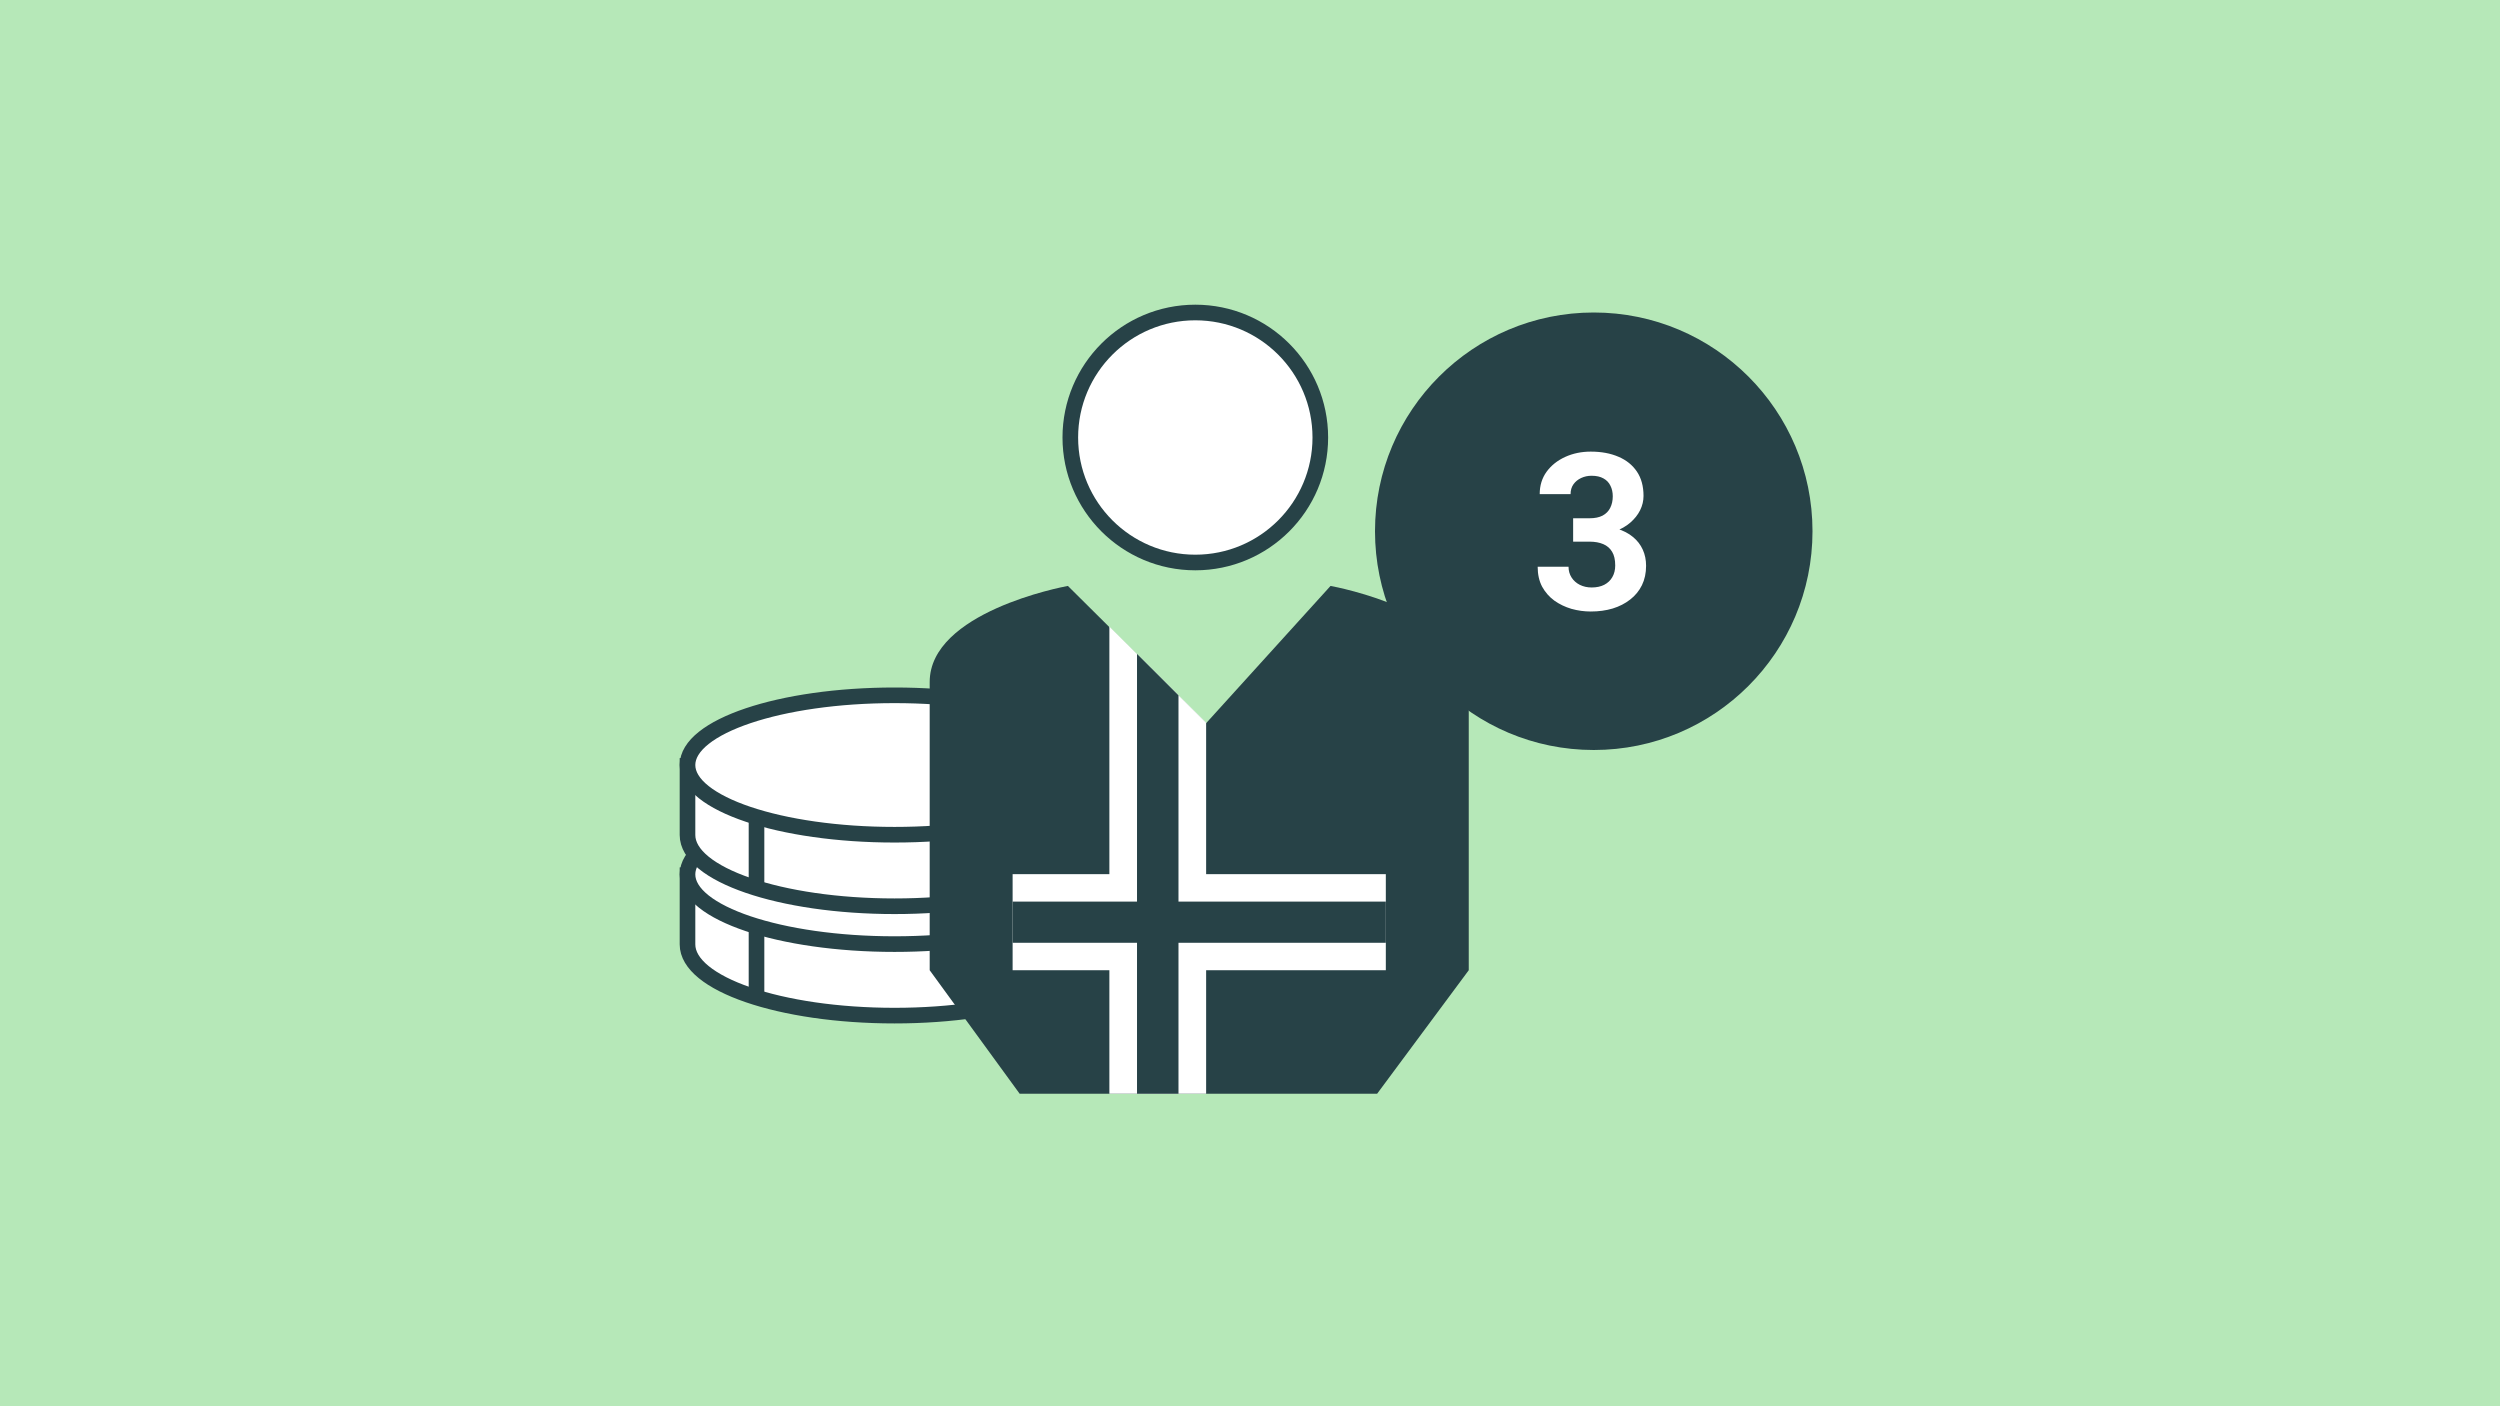 <svg width="320" height="180" viewBox="0 0 320 180" fill="none" xmlns="http://www.w3.org/2000/svg">
<rect width="320" height="180" fill="#B6E8B8"/>
<path d="M141 111.03V120.881C141 125.913 129.128 130 114.5 130C99.872 130 88 125.931 88 120.881V111.03" fill="white"/>
<path d="M141 111.03V120.881C141 125.913 129.128 130 114.5 130C99.872 130 88 125.931 88 120.881V111.03" stroke="#274247" stroke-width="2" stroke-miterlimit="10"/>
<path d="M96.833 127.091V118.168" stroke="#274247" stroke-width="2" stroke-miterlimit="10"/>
<path d="M114.5 120.845C129.136 120.845 141 116.851 141 111.923C141 106.995 129.136 103 114.5 103C99.865 103 88 106.995 88 111.923C88 116.851 99.865 120.845 114.5 120.845Z" fill="white" stroke="#274247" stroke-width="2" stroke-miterlimit="10"/>
<path d="M141 97.03V106.881C141 111.913 129.128 116 114.5 116C99.872 116 88 111.931 88 106.881V97.03" fill="white"/>
<path d="M141 97.03V106.881C141 111.913 129.128 116 114.5 116C99.872 116 88 111.931 88 106.881V97.03" stroke="#274247" stroke-width="2" stroke-miterlimit="10"/>
<path d="M96.833 113.091V104.168" stroke="#274247" stroke-width="2" stroke-miterlimit="10"/>
<path d="M114.5 106.845C129.136 106.845 141 102.851 141 97.923C141 92.995 129.136 89 114.5 89C99.865 89 88 92.995 88 97.923C88 102.851 99.865 106.845 114.5 106.845Z" fill="white" stroke="#274247" stroke-width="2" stroke-miterlimit="10"/>
<path d="M153 72C161.837 72 169 64.837 169 56C169 47.163 161.837 40 153 40C144.163 40 137 47.163 137 56C137 64.837 144.163 72 153 72Z" fill="white" stroke="#274247" stroke-width="2" stroke-miterlimit="10"/>
<path d="M170.308 75L154.385 92.567L136.692 75C135.967 75.123 119 78.373 119 87.297V124.189L130.518 140H176.27L188 124.189V87.297C188 78.373 171.033 75.123 170.308 75Z" fill="#274247"/>
<path d="M177.385 111.892H129.615V124.189H177.385V111.892Z" fill="white"/>
<path d="M142 140V80.2L154.385 92.5V140H142Z" fill="white"/>
<path d="M145.538 140V83.7L150.846 89V140H145.538Z" fill="#274247"/>
<path d="M177.385 115.405H129.615V120.676H177.385V115.405Z" fill="#274247"/>
<circle cx="204" cy="68" r="28" fill="#274247"/>
<path d="M201.361 66.338H203.467C204.141 66.338 204.697 66.224 205.135 65.996C205.572 65.759 205.896 65.431 206.105 65.012C206.324 64.583 206.434 64.087 206.434 63.522C206.434 63.011 206.333 62.56 206.133 62.168C205.941 61.767 205.645 61.457 205.244 61.238C204.843 61.01 204.337 60.897 203.727 60.897C203.243 60.897 202.797 60.992 202.387 61.184C201.977 61.375 201.648 61.644 201.402 61.99C201.156 62.337 201.033 62.756 201.033 63.248H197.082C197.082 62.154 197.374 61.202 197.957 60.391C198.549 59.579 199.342 58.946 200.336 58.49C201.329 58.035 202.423 57.807 203.617 57.807C204.966 57.807 206.146 58.025 207.158 58.463C208.17 58.891 208.958 59.525 209.523 60.363C210.089 61.202 210.371 62.241 210.371 63.48C210.371 64.109 210.225 64.72 209.934 65.312C209.642 65.896 209.223 66.424 208.676 66.898C208.138 67.363 207.482 67.737 206.707 68.019C205.932 68.293 205.062 68.43 204.096 68.43H201.361V66.338ZM201.361 69.332V67.295H204.096C205.18 67.295 206.133 67.418 206.953 67.664C207.773 67.91 208.462 68.266 209.018 68.731C209.574 69.186 209.993 69.728 210.275 70.357C210.558 70.977 210.699 71.665 210.699 72.422C210.699 73.352 210.521 74.181 210.166 74.91C209.811 75.63 209.309 76.241 208.662 76.742C208.024 77.243 207.277 77.626 206.42 77.891C205.563 78.146 204.629 78.273 203.617 78.273C202.779 78.273 201.954 78.159 201.143 77.932C200.34 77.695 199.611 77.344 198.955 76.879C198.308 76.405 197.788 75.812 197.396 75.102C197.014 74.382 196.822 73.529 196.822 72.545H200.773C200.773 73.055 200.901 73.511 201.156 73.912C201.411 74.313 201.762 74.628 202.209 74.856C202.665 75.083 203.171 75.197 203.727 75.197C204.355 75.197 204.893 75.083 205.34 74.856C205.796 74.618 206.142 74.29 206.379 73.871C206.625 73.443 206.748 72.946 206.748 72.381C206.748 71.652 206.616 71.068 206.352 70.631C206.087 70.184 205.709 69.856 205.217 69.647C204.725 69.437 204.141 69.332 203.467 69.332H201.361Z" fill="white"/>
</svg>

